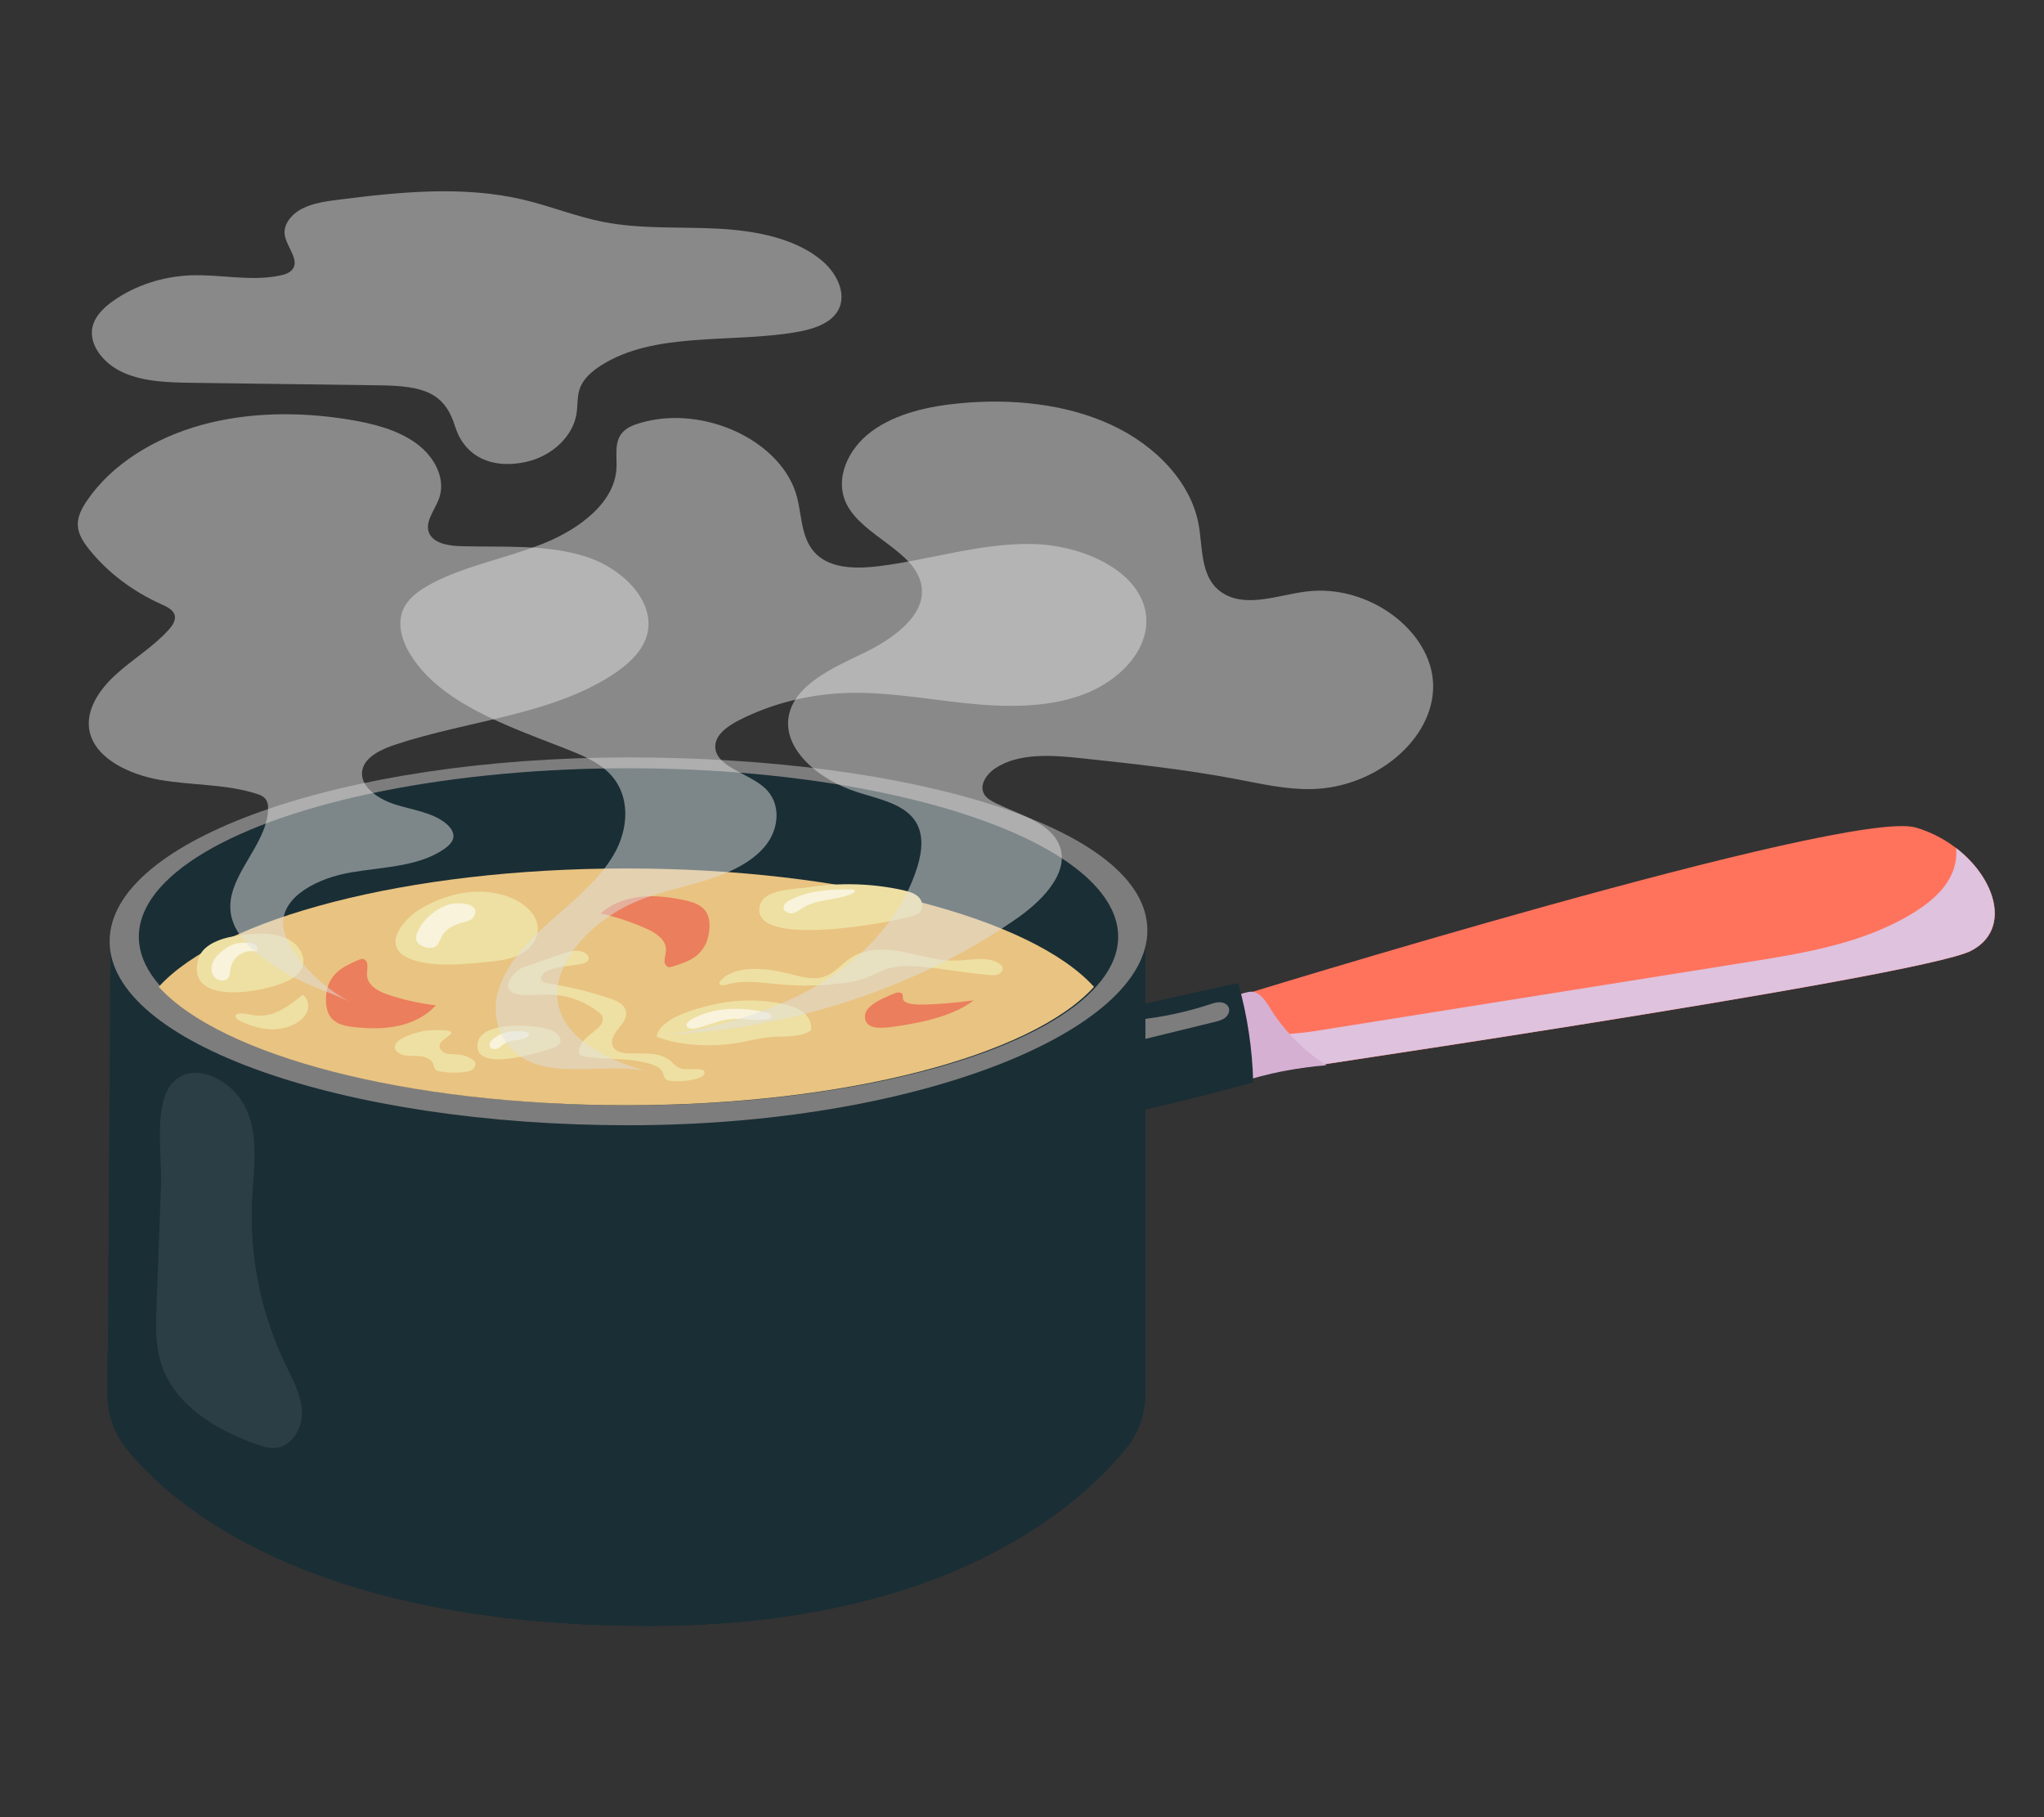 <?xml version="1.0" encoding="UTF-8"?>
<svg id="Layer_2" data-name="Layer 2" xmlns="http://www.w3.org/2000/svg" viewBox="0 0 540 480">
  <rect x="0" y="0" width="540" height="480" fill="#333333" stroke="none"/>
  <defs>
    <style>
      .cls-1 {
        fill: #7d7d7d;
      }

      .cls-1, .cls-2, .cls-3, .cls-4, .cls-5, .cls-6, .cls-7, .cls-8, .cls-9, .cls-10, .cls-11, .cls-12, .cls-13 {
        stroke-width: 0px;
      }

      .cls-2 {
        fill: #ff735d;
      }

      .cls-3 {
        fill: #e1e1e1;
        opacity: .5;
      }

      .cls-4 {
        fill: #dfc2dd;
      }

      .cls-5 {
        fill: #e9c381;
      }

      .cls-6 {
        fill: none;
      }

      .cls-7 {
        fill: #686868;
      }

      .cls-8 {
        fill: #1a2e35;
      }

      .cls-9 {
        fill: #eb7e5c;
      }

      .cls-10 {
        opacity: .08;
      }

      .cls-10, .cls-11 {
        fill: #fff;
      }

      .cls-11 {
        opacity: .6;
      }

      .cls-12 {
        fill: #d5b0d3;
      }

      .cls-13 {
        fill: #eee0a3;
      }
    </style>
  </defs>
  <g id="Layer_2-2" data-name="Layer 2">
    <g>
      <g>
        <path class="cls-2" d="m325.51,263.64s162.73-50.32,180.66-45.04c17.93,5.28,28.2,25.54,14.54,32.57-13.66,7.04-198.04,34.02-198.04,34.02l2.84-21.55Z"/>
        <path class="cls-4" d="m516.78,224.02c.26,2.6-.32,5.34-1.54,7.66-2.1,4.02-5.78,6.98-9.63,9.37-13.04,8.08-28.64,10.66-43.78,13.07-13.53,2.16-27.07,4.31-40.6,6.47-24.71,3.94-49.41,7.88-74.12,11.81-7.39,1.18-19.02.57-23.74,7.48,0,0-.01.02-.02.02l-.7,5.28s184.38-26.99,198.04-34.02c10.63-5.48,6.77-18.96-3.92-27.16Z"/>
        <path class="cls-12" d="m336.71,268.13c3.64,5.26,8.33,9.8,13.71,13.26-7.77.59-15.47,2.11-22.88,4.52-.44.14-3.72-18.89-2.8-21.03.77-1.81,3.39-2.5,5.16-2.87,3.26-.68,5.18,3.77,6.8,6.12Z"/>
        <path class="cls-7" d="m273.27,269.14c-1.44,5.19-2.25,17.19,3.69,19.23,2.76.95,3.5,12.74,5.14,15.12.82,1.19,2.15,2.34,3.88,2.45,1.72.11,3.31-.87,4.09-2.07.77-1.2.9-2.58,1.01-3.92,1.03-13.07,1.21-26.19.55-39.28-.37-7.29-16.16.54-18.36,8.47Z"/>
        <path class="cls-8" d="m327.13,259.74c2.4,8.5,3.73,17.31,3.95,26.14-14.33,4.01-28.81,7.47-43.4,10.37-2.25-4.23-4.21-8.68-5.03-13.4-2.18-12.45,2.69-13.89,13.27-16.23,2.61-.58,31.14-7.14,31.22-6.88Z"/>
        <path class="cls-1" d="m285.8,276.93c.08.39.22.79.54,1.02.43.31,1.02.19,1.53.07,11-2.69,21.99-5.38,32.99-8.07.98-.24,1.99-.49,2.79-1.11.8-.62,1.32-1.7.98-2.65-.32-.89-1.31-1.4-2.25-1.45-.94-.05-1.87.26-2.77.56-7.42,2.44-15.16,3.92-22.95,4.41-4.28.27-12.12.86-10.85,7.22Z"/>
        <path class="cls-8" d="m302.56,368.18c0,5.25-1.79,10.36-5.1,14.44-11.99,14.77-47.1,46.86-125.95,46.86-89.29-.01-125.69-31.65-137.89-46.55-3.37-4.11-5.21-9.26-5.21-14.58l.81-122.58h273.35v122.42Z"/>
        <path class="cls-8" d="m297.46,382.61c3.31-4.08,5.1-9.18,5.1-14.44v-122.42h-83.71c-4.02,8.77-5.26,18.59-2.43,27.88,1.61-.18,3.22-.35,4.84-.53l11.99-.7c8.09,19.32,14.69,39.49,16.66,60.34,1.23,13.04.58,26.45-3.73,38.82-4.31,12.37-12.56,23.66-24.01,30.02-8.67,4.81-18.66,6.6-28.47,8.06-32.18,4.79-65.51,6.76-96.85-1.97-28.06-7.81-54.47-25.36-68.44-50.6v11.25c0,5.32,1.85,10.46,5.21,14.58,12.19,14.9,48.6,46.54,137.89,46.55,78.86,0,113.97-32.08,125.95-46.86Z"/>
        <path class="cls-8" d="m171.5,419.65c-89.29-.01-125.69-31.65-137.89-46.55-3.37-4.11-5.21-9.26-5.21-14.58v9.82c0,5.32,1.85,10.46,5.21,14.58,12.19,14.9,48.6,46.54,137.89,46.55,78.86,0,113.97-32.08,125.95-46.86,3.31-4.08,5.1-9.18,5.1-14.44v-9.82c0,5.25-1.79,10.36-5.1,14.44-11.99,14.77-47.1,46.86-125.95,46.86Z"/>
        <path class="cls-1" d="m303.12,245.75c0,26.83-61.37,51.48-137.08,51.48s-137.08-21.75-137.08-48.58,61.37-48.58,137.08-48.58,137.08,18.85,137.08,45.68Z"/>
        <ellipse class="cls-8" cx="166.04" cy="247.44" rx="129.36" ry="44.51"/>
        <path class="cls-5" d="m165.48,229.4c-58.04,0-107.16,13.16-123.54,31.27,16.38,18.12,65.49,31.27,123.54,31.27s107.16-13.16,123.54-31.27c-16.38-18.12-65.49-31.27-123.54-31.27Z"/>
        <path class="cls-10" d="m41.37,344.92c-.18,5.06-.35,10.24,1.14,15.08,3.37,10.93,14.35,17.64,25.13,21.46,1.72.61,3.53,1.18,5.34.97,4.33-.51,6.99-5.38,6.79-9.73-.2-4.35-2.43-8.3-4.32-12.23-6.45-13.35-9.53-28.31-8.88-43.12.39-9.07,2.46-19.88-3.51-27.68-3.83-5-12.18-9.19-17.42-3.71-5.17,5.4-2.84,19.79-3.09,26.6-.39,10.79-.78,21.57-1.18,32.36Z"/>
        <path class="cls-9" d="m86.12,264.25c.03,1.67.36,3.42,1.45,4.69,1.45,1.7,3.87,2.14,6.1,2.38,3.83.4,7.73.48,11.5-.33,3.76-.81,7.4-2.58,9.98-5.44-4.26-.49-8.46-1.42-12.52-2.78-2.4-.8-5.07-2.12-5.6-4.59-.39-1.84.88-4.25-1.16-4.89-.54-.17-3.78,1.47-4.47,1.85-3.61,1.98-5.35,4.91-5.28,9.11Z"/>
        <path class="cls-9" d="m187.4,245.54c.14-1.67-.01-3.44-.96-4.82-1.27-1.84-3.64-2.53-5.83-2.98-3.77-.78-7.64-1.27-11.47-.84-3.83.42-7.62,1.81-10.48,4.39,4.18.92,8.27,2.28,12.17,4.04,2.3,1.04,4.83,2.62,5.1,5.14.2,1.88-1.31,4.14.65,4.98.52.22,3.91-1.08,4.64-1.39,3.8-1.61,5.82-4.34,6.18-8.52Z"/>
        <path class="cls-9" d="m228.58,269.24c.18.78.67,1.55,1.86,1.94,1.59.52,4,.27,6.21-.06,3.79-.55,7.63-1.27,11.25-2.38,3.62-1.11,7.02-2.65,9.28-4.5-4.22.59-8.43.96-12.54,1.1-2.43.08-5.17-.02-5.92-1.09-.56-.8.46-2.18-1.59-2.09-.54.02-3.57,1.43-4.21,1.74-3.36,1.64-4.79,3.36-4.33,5.33Z"/>
        <path class="cls-13" d="m110.85,240.23c7.6-4.7,17.58-6.53,25.52-2.44,2.97,1.53,5.73,4.25,5.73,7.58,0,2.77-1.98,5.25-4.4,6.59-2.42,1.34-5.24,1.75-8,2.03-6.32.64-16.54,1.88-22.42-1.22-6.26-3.3-.64-9.95,3.56-12.55Z"/>
        <path class="cls-13" d="m207.12,265.26c1.81.4,3.64.94,5.08,2.09,1.44,1.16,2.42,3.06,2,4.86-2.99,1.92-6.84,1.43-10.38,1.7-3.47.26-6.83,1.31-10.27,1.78-6.1.83-14.4.49-20.1-1.89.97-4.95,10.39-7.35,14.59-8.35,6.24-1.48,12.81-1.58,19.08-.21Z"/>
        <path class="cls-13" d="m238.68,235.17c1.43.32,2.93.73,3.98,1.75,1.05,1.03,1.45,2.87.47,3.96-.5.56-1.26.82-1.98,1.05-5.4,1.71-42.39,8.69-40.49-2.38.83-4.81,9.24-4.61,12.93-5.18,8.33-1.27,16.85-1.05,25.09.79Z"/>
        <path class="cls-13" d="m145.23,271.97c1.52.55,3.31,1.82,2.77,3.34-.32.91-1.34,1.33-2.26,1.64-2.86.98-20.46,6.54-19.6-1.17.71-6.4,15.58-5.08,19.09-3.81Z"/>
        <path class="cls-13" d="m52.31,253.57c.84-3.4,4.58-5.16,7.99-5.96,2.57-.61,5.2-.94,7.84-1,3.05-.07,6.23.29,8.79,1.94,2.25,1.46,3.88,4.3,2.98,6.82-.53,1.48-1.81,2.56-3.16,3.35-5.17,3.05-27.62,7.77-24.44-5.16Z"/>
        <path class="cls-13" d="m224.66,253.09c3.95-2.72,9.2-2.58,13.91-1.67,4.71.91,9.37,2.5,14.16,2.33,3.8-.13,7.96-1.29,11.18.74.38.24.75.54.9.96.26.73-.27,1.54-.97,1.87-.7.33-1.51.29-2.28.23-6.21-.46-12.34-1.73-18.55-2.23-2.93-.24-5.95-.29-8.75.63-1.86.61-3.56,1.63-5.38,2.33-2.1.81-4.35,1.19-6.59,1.47-5.41.67-10.88.75-16.31.26-4.74-.43-9.64-1.29-14.18.14-.73.23-1.94.11-1.74-.63.04-.14.13-.25.22-.36,3.96-4.69,13.24-3.24,18.39-1.92,2.62.67,5.09,1.47,7.86,1.04,3.5-.54,5.37-3.31,8.12-5.2Z"/>
        <path class="cls-13" d="m134.63,261.52c.76.95,2.09,1.19,3.3,1.27,2.7.16,5.42-.2,8.12-.04,4.35.25,8.61,1.87,12.03,4.56.48.38.96.81,1.14,1.39.31,1-.39,2.03-1.15,2.76-1.9,1.81-4.6,3.19-5.1,5.77-.09.48-.08,1.02.25,1.38.27.29.69.38,1.08.44,5.92,1.01,12.14.22,17.85,2.1,1.19.39,2.44.99,2.94,2.14.24.56.3,1.22.71,1.67.43.47,1.12.57,1.76.61,2.37.16,4.77-.11,7.05-.79.91-.27,1.99-1.25,1.34-1.94-.18-.19-.45-.27-.7-.32-2.13-.42-4.55.43-6.38-.75-.59-.38-1.04-.94-1.57-1.4-2.97-2.64-7.46-1.99-11.43-2.14-1.48-.06-3.18-.39-3.89-1.69-.83-1.52.2-3.37,1.3-4.71,1.1-1.34,2.4-2.85,2.12-4.56-.32-1.94-2.46-2.94-4.32-3.56-5.35-1.77-10.85-3.11-16.42-3.99-.57-.09-1.19-.21-1.53-.68-.67-.94.44-2.14,1.49-2.61,2.82-1.26,6.03-1.22,9.07-1.83.74-.15,1.6-.45,1.8-1.19.2-.76-.46-1.49-1.18-1.83-1.91-.91-4.17-.22-6.17.47-3.34,1.16-6.67,2.32-10.01,3.49-1.61.56-5.04,4.06-3.51,5.98Z"/>
        <path class="cls-13" d="m72.86,267.44c2.63-1.06,4.87-2.87,7.07-4.66,1.31.76,1.79,2.54,1.36,4-.43,1.46-1.58,2.6-2.88,3.39-2.27,1.39-5.02,1.88-7.68,1.66-2.65-.22-5.21-1.12-7.6-2.3-.23-.11-.47-.24-.61-.45-1.43-2.13,3.09-1.22,3.62-1.09,2.28.53,4.53.34,6.7-.54Z"/>
        <path class="cls-13" d="m104.33,276.83c.05.37.28.69.55.95,1.29,1.25,3.32,1.13,5.12,1.14,1.8.02,3.95.53,4.5,2.24.15.46.17.99.49,1.34.27.3.69.4,1.09.47,2.22.42,4.52.49,6.76.19.73-.1,1.48-.24,2.05-.69.58-.45.91-1.29.57-1.94-.16-.31-.46-.54-.75-.73-1.15-.76-2.5-1.21-3.87-1.3-1.05-.07-2.13.06-3.12-.28-.99-.34-1.86-1.4-1.52-2.39.18-.5.61-.86,1.03-1.19.56-.44,1.11-.88,1.67-1.32,2.13-1.69-5.95-1.23-7.19-.94-1.85.45-7.76,1.84-7.38,4.44Z"/>
        <path class="cls-11" d="m110.33,246.09c-.28.62-.52,1.29-.4,1.96.22,1.31,1.65,2.05,2.96,2.26.67.11,1.38.13,1.98-.18,1.08-.56,1.37-1.94,1.97-3,1.11-1.97,3.41-2.94,5.6-3.51,1.02-.26,2.17-.55,2.71-1.46,2.25-3.78-4.6-3.92-6.58-3.25-3.51,1.19-6.69,3.79-8.23,7.17Z"/>
        <path class="cls-11" d="m208.57,237.83c-.73.39-1.52.95-1.57,1.78-.07,1.09,1.26,1.8,2.33,1.61,1.07-.18,1.95-.92,2.88-1.49,3.93-2.4,9.08-1.78,13.2-3.85.21-.11.44-.26.44-.5,0-.33-.44-.45-.77-.45-5.47-.09-11.61.26-16.5,2.89Z"/>
        <path class="cls-11" d="m59.54,250.6c-1.12.79-2.21,1.67-2.93,2.83-.72,1.17-1,2.67-.44,3.92.57,1.25,2.13,2.05,3.38,1.51.37-.16.7-.43.91-.78.33-.56.3-1.25.38-1.9.19-1.57,1.07-3.04,2.36-3.94,1.29-.9,2.98-1.23,4.51-.87.53-.44.35-1.37-.19-1.81-.54-.44-1.28-.51-1.97-.53-2.53-.06-3.88.05-6.03,1.56Z"/>
        <path class="cls-11" d="m130.41,274.31c-.69.54-1.37,1.45-.95,2.22.37.67,1.35.72,2.04.39.69-.33,1.22-.93,1.87-1.32,1.71-1.04,4.01-.58,5.75-1.57.39-.22.78-.67.58-1.07-.38-.77-3.76-.59-4.58-.53-1.73.13-3.34.83-4.71,1.89Z"/>
        <path class="cls-11" d="m182.41,269.45c-.52.31-1.09.77-1.04,1.37.08.89,1.34,1.04,2.21.86,3.21-.66,6.23-2.21,9.49-2.5,3.25-.29,6.57.67,9.77.03.47-.09,1.03-.35,1.03-.82,0-.48-.56-.72-1.03-.84-6.67-1.66-14.37-1.71-20.44,1.9Z"/>
        <path class="cls-3" d="m75.15,256.82c-6.45-3.97-13.18-8.88-14.18-15.57-1.44-9.58,9.47-17.72,9.86-27.37.04-1.12-.1-2.34-.99-3.16-.58-.54-1.4-.84-2.2-1.09-7.99-2.54-16.83-2.16-25.2-3.59-8.37-1.43-17.21-5.69-18.76-12.79-1.19-5.48,2.4-10.94,6.88-15.03,4.48-4.09,9.97-7.39,13.97-11.82,1.08-1.2,2.09-2.7,1.54-4.14-.5-1.32-2.13-2.06-3.58-2.71-7.48-3.38-13.98-8.31-18.77-14.22-1.62-2-3.09-4.22-3.17-6.64-.08-2.28,1.08-4.46,2.43-6.44,6.52-9.62,17.84-16.58,30.31-20.01,12.47-3.43,26.01-3.51,38.89-1.41,6.39,1.04,12.87,2.7,17.79,6.29,4.93,3.59,7.96,9.49,5.96,14.72-1.21,3.17-4.12,6.51-2.3,9.46,1.5,2.43,5.3,2.91,8.54,2.99,11.03.28,22.46-.55,32.76,2.8,10.3,3.35,19.03,12.76,15.67,21.65-1.5,3.96-5.09,7.11-9,9.63-16.22,10.48-37.93,11.98-56.96,18.25-3.89,1.28-8.17,3.27-8.91,6.74-.88,4.15,3.89,7.61,8.55,9.1,4.66,1.49,9.98,2.12,13.55,5.06,1.18.98,2.15,2.31,1.94,3.7-.19,1.2-1.22,2.18-2.32,2.96-6.64,4.74-16.13,4.81-24.66,6.25-8.53,1.44-18.03,6.09-17.99,13.43.01,2.46,1.15,4.82,2.53,7,3.8,5.99,9.6,11.06,16.53,14.51-6.05-3.24-12.84-4.96-18.69-8.55Z"/>
        <path class="cls-3" d="m131.27,263.18c1.57-7.57,7.54-13.92,13.77-19.53,6.23-5.6,13.06-10.97,17.09-17.86,4.03-6.89,4.6-15.92-1.36-21.73-2.96-2.89-7.14-4.65-11.25-6.26-15.7-6.14-33.39-12.11-41.24-25.15-2.3-3.82-3.54-8.48-1.42-12.37,1.45-2.66,4.27-4.6,7.2-6.15,9.06-4.78,19.82-6.68,29.47-10.55,9.65-3.87,18.88-10.88,19.34-19.91.17-3.37-.75-7.2,1.88-9.74,1.16-1.12,2.83-1.76,4.5-2.24,16.95-4.93,37.68,5.01,41.37,19.84,1.36,5.47,1.04,11.89,5.95,15.63,4.09,3.12,10.27,3.06,15.72,2.38,13.47-1.68,26.54-6.05,40.15-5.85,13.61.2,28.7,7.08,30.29,18.51,1.25,8.99-6.65,17.53-16.44,21.21-9.78,3.68-20.98,3.43-31.6,2.29-10.62-1.14-21.23-3.1-31.92-2.62-9.65.44-19.15,2.9-27.43,7.11-3.08,1.57-6.29,3.82-6.37,6.86-.15,5.4,8.57,7.07,12.97,10.99,4.55,4.06,3.97,10.9.18,15.48-3.79,4.58-10,7.29-16.22,9.18-6.22,1.89-12.75,3.17-18.6,5.78-5.15,2.29-9.67,5.57-13.27,9.43-4.84,5.18-8.11,11.95-6.3,18.37,2.51,8.91,13.51,14,23.78,16.9-8.44-2.39-20.32.79-29.44-1.94-8.55-2.56-12.33-10.67-10.79-18.1Z"/>
        <path class="cls-3" d="m242.29,229.19c1.35-4.32,1.97-9.27-.98-12.98-3.2-4.03-9.4-5.24-14.77-6.95-10.5-3.34-20.52-11.89-17.93-21.12,2.13-7.59,11.47-11.75,19.5-15.61,8.02-3.86,16.59-10.04,15.34-17.77-1.48-9.14-15.37-13.01-19.72-21.47-3.39-6.59.15-14.65,6.57-19.37,6.42-4.72,15.08-6.64,23.53-7.42,13.56-1.25,27.76.18,39.72,5.71,11.97,5.53,21.41,15.52,23.22,26.95,1.02,6.43.41,14.31,6.85,17.85,6.15,3.38,14.12.19,21.37-.75,16.65-2.16,33.41,10.51,33.63,24.74.22,14.23-15.16,27.04-32,27.43-6.74.16-13.36-1.37-19.94-2.62-13.48-2.57-27.22-4.05-40.93-5.52-7.8-.84-16.53-1.47-22.74,2.6-2.58,1.69-4.52,4.81-2.82,7.17.66.92,1.76,1.54,2.86,2.08,5.96,2.94,13.46,4.87,16.36,10.16,3.94,7.21-3.37,15.11-10.6,20.18-26.95,18.87-61.41,29.93-96.39,30.94,13.59-.38,32.18-6.5,43.26-12.97,12.74-7.44,22.62-18.56,26.6-31.28Z"/>
        <path class="cls-3" d="m100.39,101.78c-16.45-.22-32.9-.44-49.36-.66-6.28-.08-12.83-.22-18.4-2.68-5.57-2.46-9.79-7.99-7.91-13.05.89-2.41,3-4.37,5.29-5.98,5.68-4,12.93-6.38,20.31-6.68,7.89-.31,15.94,1.67,23.61.06,1.09-.23,2.21-.55,2.97-1.25,2.71-2.48-1.18-6.16-1.68-9.52-.41-2.79,1.82-5.49,4.67-6.94,2.86-1.45,6.24-1.91,9.54-2.33,16.18-2.06,32.95-3.74,48.72-.03,7.23,1.7,14.08,4.51,21.39,5.93,9.77,1.89,19.94,1.23,29.94,1.74,10,.51,20.54,2.47,27.65,8.44,4.39,3.69,7.06,9.79,3.62,14.13-2.31,2.92-6.62,4.14-10.69,4.82-17.32,2.89-37.13-.24-51.24,8.73-2.41,1.53-4.6,3.45-5.55,5.87-.86,2.21-.6,4.6-.96,6.9-.94,6.03-6.58,11.34-13.58,12.78-9.92,2.04-16.32-2.37-18.48-9.37-2.78-9.02-8.33-10.75-19.86-10.91Z"/>
      </g>
      <rect class="cls-6" width="540" height="480"/>
    </g>
  </g>
</svg>